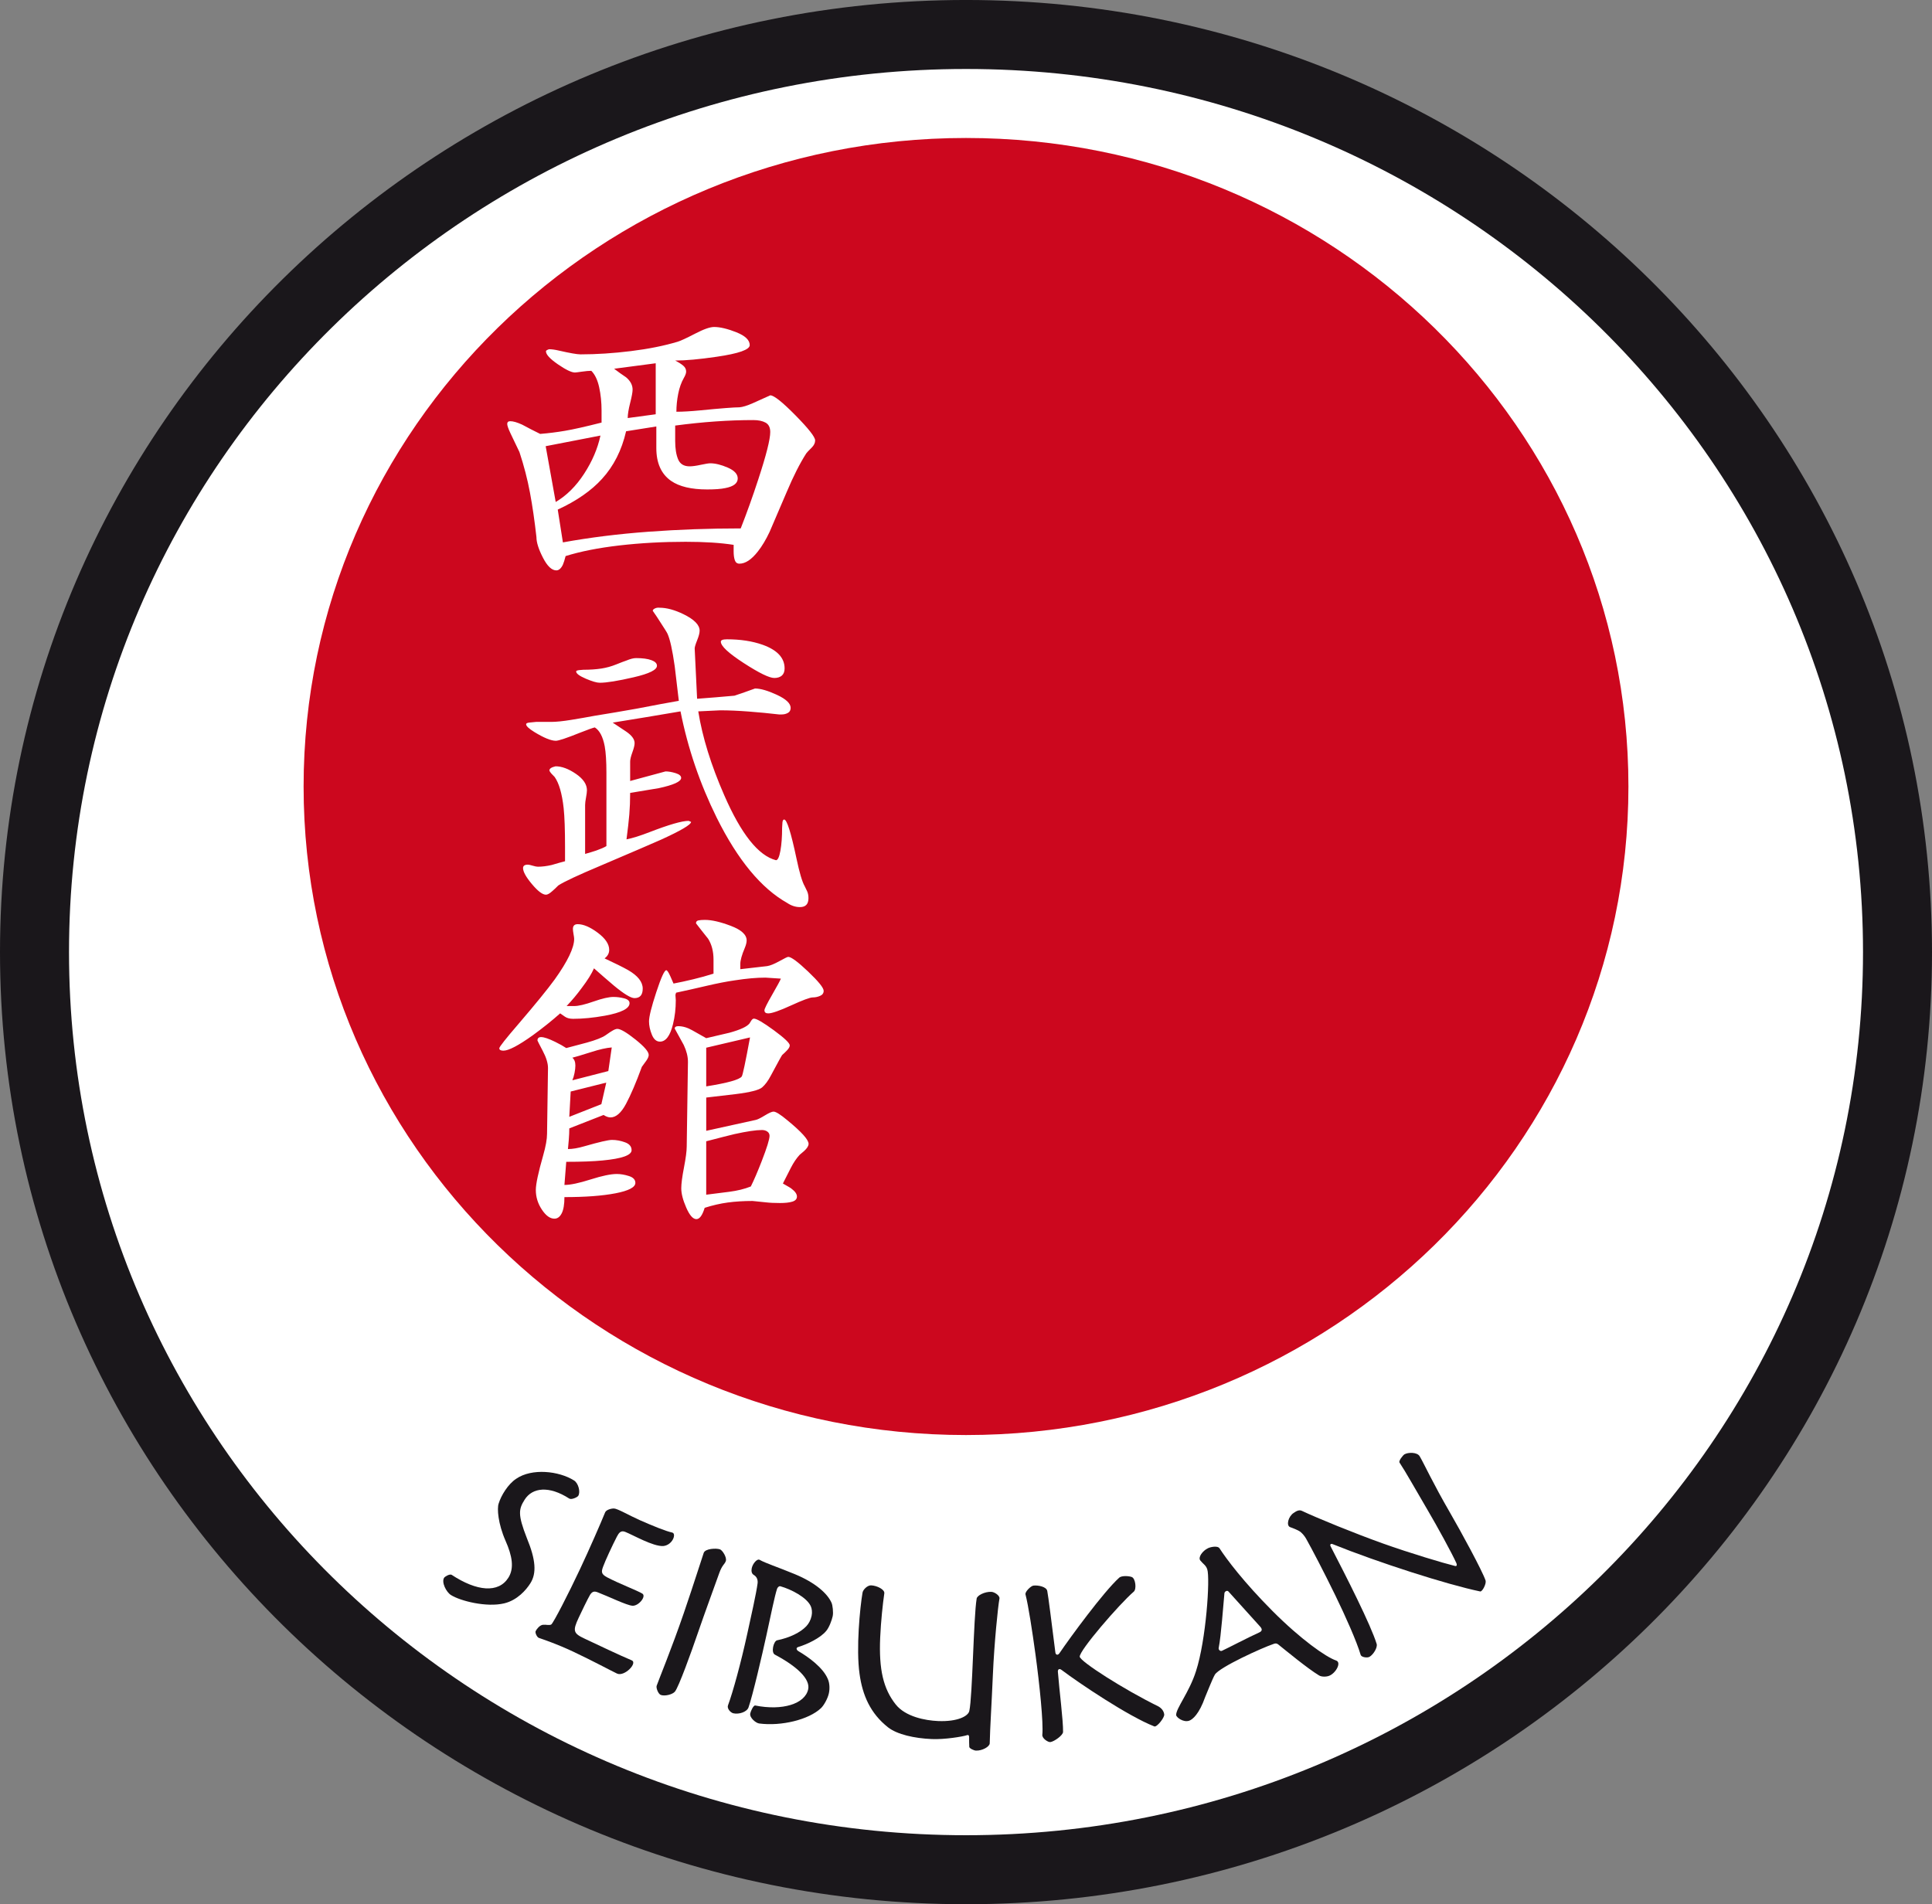 <?xml version="1.0" encoding="utf-8"?>
<!-- Generator: Adobe Illustrator 15.0.2, SVG Export Plug-In . SVG Version: 6.00 Build 0)  -->
<!DOCTYPE svg PUBLIC "-//W3C//DTD SVG 1.1//EN" "http://www.w3.org/Graphics/SVG/1.1/DTD/svg11.dtd">
<svg version="1.1" id="Ebene_1" xmlns="http://www.w3.org/2000/svg" xmlns:xlink="http://www.w3.org/1999/xlink" x="0px" y="0px"
	 width="250px" height="246.429px" viewBox="0 0 250 246.429" enable-background="new 0 0 250 246.429" xml:space="preserve">
<rect x="0" y="0" width="250" height="246.429" fill="#808080" stroke="none"/>
<g>
	<g>
		<defs>
			<rect id="SVGID_1_" width="250" height="246.429"/>
		</defs>
		<clipPath id="SVGID_2_">
			<use xlink:href="#SVGID_1_"  overflow="visible"/>
		</clipPath>
		<path clip-path="url(#SVGID_2_)" fill="#1A171B" d="M250,123.214c0,68.05-55.963,123.215-125.002,123.215
			C55.965,246.429,0,191.264,0,123.214C0,55.166,55.965-0.002,124.998-0.002C194.037-0.002,250,55.166,250,123.214"/>
		<path clip-path="url(#SVGID_2_)" fill="#FFFFFF" d="M241.073,123.212c0,63.119-51.966,114.287-116.07,114.287
			C60.896,237.5,8.93,186.331,8.93,123.212C8.93,60.095,60.896,8.927,125.003,8.927C189.107,8.927,241.073,60.095,241.073,123.212"
			/>
		<path clip-path="url(#SVGID_2_)" fill="#1A171B" d="M68.619,204.91c-0.527,0.836-1.68,2.178-3.373,2.582
			c-2.279,0.549-5.671-0.303-6.893-1.076c-0.629-0.396-1.244-1.665-0.889-2.228c0.111-0.173,0.712-0.517,0.967-0.395
			c3.28,2.166,6.083,2.396,7.354,0.378c0.775-1.227,0.499-2.815-0.37-4.779c-0.976-2.226-1.111-4.176-0.891-4.811
			c0.316-1.039,1.209-2.512,2.266-3.209c2.036-1.403,5.537-1.017,7.497,0.221c0.557,0.351,0.852,1.489,0.537,1.986
			c-0.112,0.177-0.867,0.541-1.167,0.35c-2.599-1.676-4.762-1.449-5.77,0.148c-0.768,1.223-0.915,1.895,0.289,4.973
			c1.16,2.808,1.271,4.543,0.463,5.828L68.619,204.91z"/>
		<path clip-path="url(#SVGID_2_)" fill="#1A171B" d="M79.839,216.578c-0.781-0.369-3.144-1.648-5.686-2.844
			c-2.155-1.011-3.812-1.551-4.436-1.776c-0.238-0.095-0.499-0.663-0.406-0.867c0.127-0.269,0.537-0.788,0.947-0.824
			c0.398-0.044,0.833,0.111,1.083-0.044c0.325-0.299,2.214-3.967,3.719-7.173c1.241-2.643,2.658-5.892,3.242-7.328
			c0.142-0.344,0.799-0.515,1.153-0.505c0.477,0.022,1.969,0.903,3.331,1.507c1.729,0.763,3.335,1.418,4.191,1.606
			c0.586,0.126,0.071,1.613-1.145,1.746c-1.327,0.077-3.926-1.441-4.942-1.837c-0.561-0.22-0.818,0.143-1.074,0.636
			c-0.564,1.091-1.511,3.129-1.773,3.866c-0.25,0.674-0.261,0.963,0.51,1.38c1.5,0.796,3.963,1.732,4.569,2.114
			c0.546,0.356-0.508,1.641-1.301,1.565c-0.744-0.055-3.099-1.208-4.495-1.741c-0.418-0.155-0.676-0.12-0.967,0.319
			c-0.312,0.525-1.152,2.274-1.479,2.977c-0.806,1.714-0.687,2.026,0.779,2.712c1.609,0.754,4.651,2.209,6.079,2.797
			C82.555,215.207,80.793,217.023,79.839,216.578"/>
		<path clip-path="url(#SVGID_2_)" fill="#1A171B" d="M93.909,202.041c-0.137,0.4-0.458,0.479-0.829,1.51
			c-0.472,1.333-1.866,5.11-2.809,7.863c-0.782,2.29-2.455,6.943-2.942,7.507c-0.308,0.361-1.275,0.613-1.813,0.428
			c-0.344-0.12-0.638-0.918-0.546-1.188c0.24-0.706,1.959-4.871,3.518-9.42c1.432-4.192,2.117-6.448,2.572-7.777
			c0.191-0.566,1.608-0.63,2.096-0.464c0.337,0.113,0.918,1.062,0.767,1.506L93.909,202.041z"/>
		<path clip-path="url(#SVGID_2_)" fill="#1A171B" d="M107.252,219.148c-0.142,0.653-0.633,1.547-1.028,1.917
			c-1.562,1.474-5.105,2.351-7.985,1.974c-0.408-0.044-1.279-0.737-1.156-1.308c0.066-0.305,0.412-1.069,0.648-1.018
			c3.514,0.701,6.432-0.206,6.847-2.096c0.287-1.322-1.428-2.96-4.311-4.49c-0.527-0.276-0.168-1.747,0.287-1.853
			c1.613-0.33,3.005-0.996,3.79-1.828c0.303-0.323,0.557-0.777,0.677-1.331c0.101-0.464,0.035-0.942-0.105-1.252
			c-0.516-1.143-2.53-2.185-3.921-2.578c-0.172-0.062-0.378,0.137-0.442,0.321c-0.323,0.989-0.8,3.377-1.37,5.985
			c-0.561,2.568-1.77,7.782-2.327,9.374c-0.217,0.596-1.239,0.916-1.956,0.757c-0.386-0.087-0.854-0.637-0.697-1.03
			c0.634-1.703,1.668-5.479,2.494-9.262c0.459-2.097,1.172-5.254,1.336-6.536c0.047-0.46-0.096-0.843-0.499-1.083
			c-0.263-0.149-0.34-0.492-0.258-0.872c0.129-0.602,0.704-1.274,1.031-1.074c0.731,0.42,2.247,0.902,4.533,1.844
			c2.691,1.113,4.235,2.517,4.762,3.71c0.132,0.286,0.257,1.24,0.148,1.737c-0.114,0.522-0.457,1.455-0.833,1.897
			c-0.762,0.937-2.476,1.735-3.553,2.063c-0.226,0.066-0.261,0.133-0.279,0.207c-0.016,0.073,0.021,0.22,0.191,0.332
			c1.37,0.796,3.222,2.151,3.838,3.611c0.255,0.559,0.263,1.307,0.146,1.844L107.252,219.148z"/>
		<path clip-path="url(#SVGID_2_)" fill="#1A171B" d="M128.479,216.714c-0.174,4.066-0.357,6.657-0.409,8.896
			c-0.018,0.439-0.983,0.974-1.784,0.938c-0.259-0.011-0.838-0.277-0.861-0.476c-0.013-0.375-0.029-0.754-0.022-1.245
			c0.009-0.192-0.062-0.346-0.261-0.277c-0.561,0.189-2.913,0.58-4.575,0.505c-2.249-0.096-4.468-0.593-5.646-1.51
			c-2.299-1.809-3.317-4.167-3.696-6.926c-0.465-3.264,0.053-8.577,0.388-10.519c0.071-0.4,0.647-0.957,1.109-0.936
			c0.758,0.032,1.776,0.532,1.707,1.035c-0.191,1.31-0.44,3.586-0.534,5.733c-0.178,4.124,0.4,6.613,2.013,8.647
			c1.263,1.588,3.82,2.073,5.46,2.144c2.563,0.111,3.936-0.648,4.062-1.312c0.416-1.881,0.54-12.08,0.95-14.54
			c0.055-0.384,1.018-0.907,1.903-0.868c0.384,0.013,1.131,0.479,1.044,0.889C129.135,207.886,128.652,212.693,128.479,216.714"/>
		<path clip-path="url(#SVGID_2_)" fill="#1A171B" d="M150.649,221.865c0.057,0.416-0.958,1.682-1.28,1.554
			c-3.363-1.311-9.706-5.579-11.998-7.308c-0.317-0.243-0.505-0.06-0.481,0.245c0.188,2.429,0.694,6.286,0.67,7.777
			c-0.011,0.443-1.155,1.249-1.643,1.313c-0.293,0.04-1.105-0.481-1.04-0.955c0.155-1.496-0.352-6.471-0.888-10.4
			c-0.417-3.044-0.917-6.312-1.291-7.755c-0.081-0.355,0.7-1.095,1.013-1.138c0.616-0.083,1.706,0.142,1.804,0.692
			c0.154,0.82,0.502,3.625,1.051,7.967c0.044,0.324,0.326,0.391,0.534,0.077c1.361-2.003,5.704-7.939,7.723-9.761
			c0.346-0.312,1.331-0.212,1.629-0.087c0.485,0.181,0.644,1.566,0.258,1.891c-1.883,1.625-7.098,7.667-6.991,8.425
			c0.088,0.633,5.686,4.225,10.192,6.436c0.237,0.133,0.659,0.465,0.733,0.989L150.649,221.865z"/>
		<path clip-path="url(#SVGID_2_)" fill="#1A171B" d="M171.979,216.872c-0.339,0.135-0.966,0.155-1.301-0.055
			c-1.497-0.903-4.308-3.235-5.291-4.02c-0.169-0.133-0.348-0.137-0.535-0.071c-1.553,0.518-7.048,3.028-7.644,3.987
			c-0.288,0.472-1.046,2.413-1.262,2.91c-0.77,2.2-1.634,2.911-2.071,3.058c-0.761,0.255-1.657-0.445-1.677-0.721
			c-0.063-0.835,1.694-2.944,2.562-5.688c1.306-3.99,1.847-12.029,1.459-13.182c-0.177-0.542-0.517-0.671-0.896-1.142
			c-0.331-0.417,0.299-1.257,0.979-1.585c0.248-0.137,1.23-0.387,1.505,0.008c0.889,1.378,3.095,4.335,6.838,8.095
			c3.687,3.702,6.933,5.975,8.235,6.419C173.645,215.134,172.827,216.562,171.979,216.872 M158.949,205.945
			c-0.18-0.182-0.491,0.029-0.509,0.239c-0.144,1.475-0.431,5.548-0.735,7.038c-0.083,0.289,0.22,0.503,0.407,0.415
			c0.902-0.419,3.436-1.75,4.805-2.365c0.436-0.186,0.448-0.449,0.128-0.789C162.086,209.426,159.833,206.937,158.949,205.945"/>
		<path clip-path="url(#SVGID_2_)" fill="#1A171B" d="M183.726,188.491c0.596,1.031,1.729,3.509,3.897,7.25
			c1.366,2.357,4.213,7.571,4.616,8.816c0.1,0.435-0.435,1.442-0.696,1.396c-4.27-0.884-13.179-3.739-19.12-6.133
			c-0.226-0.082-0.374,0.063-0.231,0.316c2.005,3.874,5.2,10.153,5.952,12.622c0.118,0.475-0.439,1.37-0.931,1.654
			c-0.274,0.159-1.035,0.071-1.142-0.247c-0.523-1.765-1.953-4.98-3.287-7.717c-1.533-3.141-2.996-5.939-3.79-7.351
			c-0.203-0.342-0.447-0.63-0.721-0.859c-0.294-0.225-1.012-0.497-1.318-0.603c-0.56-0.194-0.254-1.388,0.436-1.838
			c0.394-0.281,0.743-0.432,1.07-0.276c2,0.946,6.831,2.914,10.433,4.204c3.583,1.28,7.955,2.584,9.388,2.931
			c0.227,0.06,0.266-0.125,0.183-0.347c-0.604-1.344-2.554-4.886-3.632-6.717c-1.689-2.876-2.963-5.164-3.733-6.315
			c-0.148-0.226,0.444-0.955,0.638-1.07c0.48-0.278,1.653-0.294,1.968,0.252L183.726,188.491z"/>
		<path clip-path="url(#SVGID_2_)" fill="#CC071E" d="M210.717,101.783c0,46.352-38.377,83.929-85.717,83.929
			c-47.337,0-85.714-37.577-85.714-83.929c0-46.352,38.377-83.927,85.714-83.927C172.34,17.856,210.717,55.432,210.717,101.783"/>
		<path clip-path="url(#SVGID_2_)" fill="#FFFFFF" d="M94.932,70.51c-1.688-0.264-3.757-0.396-6.212-0.396
			c-2.989,0-5.844,0.159-8.566,0.472c-2.723,0.317-5.046,0.776-6.965,1.377c-0.121,0.48-0.238,0.856-0.357,1.128
			c-0.236,0.481-0.519,0.723-0.842,0.723c-0.593,0-1.169-0.548-1.732-1.642c-0.563-1.092-0.843-1.982-0.843-2.663
			c-0.236-2.102-0.513-4.018-0.836-5.747c-0.322-1.731-0.776-3.485-1.362-5.26c-0.497-1.033-0.887-1.847-1.166-2.438
			c-0.278-0.594-0.416-0.992-0.416-1.198c0-0.237,0.132-0.357,0.394-0.357c0.382,0,0.895,0.15,1.541,0.446
			c0.759,0.413,1.537,0.813,2.328,1.198c1.1-0.089,2.171-0.224,3.211-0.402c1.042-0.174,2.619-0.529,4.733-1.064v-1.553
			c0-1.066-0.104-2.071-0.31-3.018c-0.207-0.946-0.545-1.658-1.017-2.129c-0.293,0-0.699,0.035-1.213,0.109
			c-0.515,0.074-0.817,0.111-0.903,0.111c-0.444,0-1.18-0.355-2.208-1.062c-1.031-0.709-1.545-1.271-1.545-1.683
			c0-0.09,0.131-0.177,0.398-0.267c0.354,0,0.781,0.057,1.285,0.177c1.417,0.324,2.349,0.487,2.791,0.487
			c2.069,0,4.241-0.142,6.516-0.422c2.276-0.281,4.298-0.685,6.072-1.219c0.385-0.117,1.131-0.465,2.238-1.039
			c1.107-0.577,1.929-0.864,2.461-0.864c0.766,0,1.726,0.228,2.879,0.685c1.152,0.459,1.729,1.012,1.729,1.662
			c0,0.589-1.43,1.094-4.287,1.508c-2.234,0.328-4.021,0.489-5.36,0.489c0.457,0.237,0.807,0.459,1.051,0.668
			c0.243,0.207,0.368,0.461,0.368,0.757c0,0.206-0.093,0.474-0.281,0.798c-0.343,0.596-0.592,1.292-0.748,2.092
			c-0.155,0.801-0.232,1.57-0.232,2.31c0.826,0,1.847-0.059,3.059-0.176c2.719-0.268,4.419-0.398,5.099-0.398
			c0.411-0.032,0.989-0.208,1.729-0.533c0.737-0.327,1.492-0.664,2.26-1.018c0.472,0,1.559,0.861,3.258,2.586
			c1.699,1.725,2.549,2.809,2.549,3.25c0,0.324-0.147,0.635-0.443,0.928c-0.415,0.412-0.65,0.662-0.708,0.751
			c-0.827,1.296-1.671,2.96-2.527,4.992c-0.739,1.738-1.479,3.462-2.216,5.168c-0.472,1.002-0.975,1.842-1.508,2.521
			c-0.826,1.06-1.626,1.59-2.391,1.59c-0.297,0-0.496-0.148-0.599-0.444c-0.104-0.293-0.155-0.679-0.155-1.15V70.51z M77.698,56.367
			l-7.088,1.375l1.299,7.22c1.403-0.827,2.631-2.044,3.677-3.655C76.634,59.697,77.338,58.051,77.698,56.367 M87.368,55.073v1.997
			c0,0.974,0.127,1.766,0.379,2.371c0.252,0.606,0.749,0.909,1.491,0.909c0.353,0,0.835-0.065,1.443-0.198
			c0.608-0.13,1.016-0.196,1.223-0.196c0.652,0,1.407,0.185,2.267,0.557c0.857,0.372,1.291,0.84,1.291,1.403
			c0,0.626-0.535,1.039-1.601,1.246c-0.562,0.122-1.35,0.178-2.356,0.178c-2.045,0-3.599-0.369-4.666-1.107
			c-1.274-0.886-1.911-2.304-1.911-4.253v-1.859V55.19l-3.912,0.622c-0.563,2.449-1.599,4.502-3.112,6.156
			c-1.392,1.536-3.303,2.86-5.732,3.98l0.667,4.244c3.493-0.635,7.188-1.094,11.082-1.381c3.893-0.287,7.87-0.428,11.928-0.428
			c0.799-2.034,1.554-4.145,2.266-6.326c1.035-3.154,1.554-5.202,1.554-6.145c0-0.59-0.2-0.995-0.601-1.216
			c-0.4-0.22-0.929-0.333-1.583-0.333C94.304,54.363,90.934,54.6,87.368,55.073 M84.849,53.611v-6.6l-5.384,0.709
			c0.501,0.385,1.019,0.752,1.55,1.107c0.562,0.472,0.843,1.005,0.843,1.594c0,0.324-0.108,0.902-0.317,1.729
			s-0.314,1.478-0.314,1.95L84.849,53.611z"/>
		<path clip-path="url(#SVGID_2_)" fill="#FFFFFF" d="M88.058,92.06c-2.924,0.5-5.848,0.986-8.773,1.455
			c0.767,0.503,1.343,0.884,1.726,1.148c0.74,0.501,1.107,1.001,1.107,1.504c0,0.265-0.095,0.661-0.289,1.191
			c-0.191,0.529-0.287,0.927-0.287,1.192v2.517c1.526-0.411,3.054-0.821,4.579-1.238c0.391,0,0.823,0.075,1.304,0.225
			c0.476,0.146,0.716,0.353,0.716,0.615c0,0.47-0.967,0.914-2.897,1.328c-2.142,0.354-3.375,0.559-3.703,0.615
			c0,1.003-0.036,1.929-0.107,2.784c-0.071,0.855-0.194,1.93-0.364,3.224c0.77-0.149,1.762-0.458,2.978-0.931
			c2.519-0.973,4.207-1.461,5.065-1.461l0.312,0.134c0,0.355-1.299,1.121-3.896,2.304c-1.124,0.5-3.691,1.605-7.705,3.315
			c-3.011,1.269-4.871,2.135-5.58,2.608c-0.325,0.327-0.576,0.561-0.753,0.711c-0.353,0.325-0.635,0.485-0.841,0.485
			c-0.444,0-1.049-0.456-1.815-1.369c-0.769-0.913-1.152-1.607-1.152-2.077c0-0.293,0.21-0.443,0.625-0.443
			c0.118,0,0.328,0.046,0.624,0.135c0.295,0.088,0.518,0.132,0.667,0.132c0.564,0,1.156-0.076,1.782-0.221
			c0.802-0.237,1.378-0.398,1.735-0.487v-1.862c0-2.218-0.06-3.888-0.179-5.013c-0.211-1.893-0.601-3.237-1.168-4.035
			c-0.123-0.119-0.256-0.258-0.406-0.42c-0.151-0.163-0.241-0.304-0.269-0.424c0-0.237,0.267-0.411,0.801-0.533
			c0.801,0,1.676,0.327,2.628,0.977c0.951,0.65,1.427,1.357,1.427,2.125c0,0.206-0.041,0.516-0.117,0.932
			c-0.079,0.413-0.119,0.739-0.119,0.975v6.331c0.613-0.173,1.094-0.323,1.444-0.44c0.584-0.208,1.021-0.398,1.312-0.576v-7.612
			v-1.858c0-1.502-0.074-2.653-0.221-3.452c-0.236-1.238-0.664-2.048-1.284-2.434c-0.266,0.061-0.884,0.28-1.855,0.663
			c-1.768,0.711-2.831,1.066-3.182,1.066c-0.62,0-1.549-0.377-2.787-1.136c-0.707-0.435-1.06-0.77-1.06-1
			c0-0.116,0.134-0.189,0.398-0.219c0.266-0.029,0.561-0.057,0.886-0.087h1.949c0.65,0,1.515-0.088,2.593-0.263
			c1.078-0.175,2.089-0.351,3.035-0.529c1.83-0.292,3.647-0.603,5.45-0.924c2.421-0.468,4.238-0.807,5.448-1.012
			c-0.178-1.475-0.354-2.967-0.532-4.473c-0.296-2.096-0.608-3.5-0.933-4.209c-0.06-0.145-0.402-0.692-1.022-1.639
			c-0.178-0.293-0.474-0.737-0.887-1.329c0-0.117,0.096-0.221,0.288-0.309c0.191-0.089,0.391-0.116,0.598-0.089
			c0.915,0,1.949,0.281,3.101,0.842c1.388,0.681,2.079,1.388,2.079,2.126c0,0.295-0.106,0.709-0.32,1.239
			c-0.214,0.533-0.32,0.888-0.32,1.063l0.313,6.511c1.596-0.118,3.209-0.25,4.834-0.398c0.887-0.294,1.773-0.605,2.659-0.93
			c0.711,0,1.655,0.274,2.84,0.823c1.183,0.55,1.772,1.111,1.772,1.686c0,0.298-0.117,0.516-0.354,0.648
			c-0.236,0.132-0.501,0.2-0.798,0.2h-0.354c-1.27-0.149-2.575-0.273-3.918-0.376c-1.343-0.104-2.574-0.157-3.697-0.157
			l-2.833,0.135c0.529,3.325,1.652,6.95,3.365,10.864c2.185,5.009,4.412,7.809,6.687,8.398c0.236,0,0.428-0.407,0.575-1.218
			c0.149-0.814,0.222-1.806,0.222-2.985c0.03-0.354,0.045-0.589,0.045-0.709c0.029-0.233,0.103-0.353,0.221-0.353
			c0.354,0,0.884,1.682,1.594,5.043c0.384,1.832,0.738,3.025,1.063,3.586c0.087,0.179,0.192,0.394,0.31,0.643
			c0.119,0.251,0.177,0.554,0.177,0.909c0,0.768-0.368,1.152-1.105,1.152c-0.562,0-1.107-0.176-1.639-0.532
			c-3.364-1.891-6.404-5.562-9.12-11.021C90.566,101.42,89.003,96.829,88.058,92.06 M85.007,86.143
			c0.028,0.534-0.976,1.034-3.015,1.506c-2.034,0.471-3.499,0.708-4.382,0.708c-0.386,0-0.989-0.176-1.818-0.53
			c-0.826-0.357-1.239-0.666-1.239-0.931c0-0.089,0.14-0.148,0.421-0.178c0.28-0.029,0.45-0.042,0.508-0.042
			c0.886,0,1.662-0.055,2.325-0.158c0.667-0.102,1.308-0.28,1.927-0.532c0.622-0.248,1.065-0.419,1.33-0.506
			c0.501-0.209,0.916-0.314,1.241-0.314c0.856,0,1.519,0.09,1.992,0.269C84.771,85.61,85.007,85.848,85.007,86.143 M101.527,86.499
			c0,0.414-0.12,0.722-0.355,0.931c-0.236,0.204-0.562,0.309-0.976,0.309c-0.65,0-1.967-0.644-3.949-1.927
			c-1.983-1.285-2.971-2.205-2.971-2.77c0-0.207,0.264-0.308,0.797-0.308c1.744,0,3.283,0.237,4.615,0.708
			C100.581,84.121,101.527,85.139,101.527,86.499"/>
		<path clip-path="url(#SVGID_2_)" fill="#FFFFFF" d="M76.861,125.313c-0.293,0.688-0.826,1.54-1.594,2.553
			c-0.59,0.807-1.241,1.586-1.949,2.329h0.979c0.559,0,1.399-0.197,2.52-0.591c1.12-0.393,1.976-0.588,2.567-0.588
			c0.442,0,0.899,0.058,1.371,0.179c0.472,0.12,0.708,0.329,0.708,0.629c0,0.692-1.062,1.23-3.185,1.62
			c-1.504,0.271-2.874,0.403-4.112,0.403c-0.443,0-0.795-0.091-1.062-0.275c-0.264-0.186-0.47-0.333-0.619-0.431
			c-1.061,0.944-2.241,1.889-3.537,2.833c-1.86,1.328-3.128,1.995-3.807,1.995c-0.355,0-0.531-0.104-0.531-0.312
			c0-0.177,0.827-1.227,2.477-3.141c2.211-2.58,3.773-4.502,4.689-5.759c1.68-2.35,2.521-4.102,2.521-5.253
			c0-0.118-0.029-0.326-0.083-0.62c-0.054-0.295-0.079-0.516-0.079-0.664c0-0.413,0.204-0.621,0.619-0.621
			c0.737,0,1.601,0.369,2.591,1.106c0.988,0.74,1.485,1.477,1.485,2.216c0,0.442-0.201,0.813-0.598,1.108
			c1.335,0.62,2.341,1.12,3.025,1.502c1.274,0.731,1.911,1.537,1.911,2.411c0,0.817-0.354,1.227-1.067,1.227
			c-0.472,0-1.36-0.539-2.664-1.621C78.579,126.819,77.722,126.075,76.861,125.313 M78.102,144.289l-4.435,1.738
			c0,0.447-0.022,0.938-0.066,1.473c-0.042,0.534-0.079,0.933-0.109,1.201c0.594,0,1.305-0.121,2.138-0.364
			c1.9-0.545,3.087-0.819,3.562-0.819c0.563,0,1.126,0.104,1.69,0.312c0.563,0.204,0.846,0.543,0.846,1.018
			c0,0.65-1.247,1.092-3.737,1.329c-1.188,0.117-2.761,0.176-4.718,0.176l-0.236,2.993c0.773,0,1.9-0.239,3.386-0.711
			c1.485-0.471,2.613-0.707,3.386-0.707c0.506,0,1.033,0.089,1.583,0.268c0.548,0.174,0.825,0.472,0.825,0.882
			c0,0.566-0.858,1.017-2.573,1.35c-1.715,0.329-3.918,0.492-6.606,0.492c0,0.946-0.121,1.646-0.356,2.105
			c-0.239,0.458-0.551,0.685-0.938,0.685c-0.566,0-1.107-0.39-1.626-1.174c-0.521-0.781-0.782-1.628-0.782-2.539
			c0-0.762,0.318-2.257,0.954-4.484c0.332-1.17,0.498-2.098,0.498-2.783l0.123-8.518c0-0.62-0.227-1.365-0.682-2.222
			c-0.453-0.862-0.681-1.307-0.681-1.336c0-0.297,0.16-0.443,0.477-0.443c0.376,0,0.982,0.207,1.82,0.617
			c0.548,0.269,1.024,0.533,1.43,0.801c0.893-0.236,1.783-0.474,2.679-0.71c1.159-0.324,1.962-0.64,2.411-0.95
			c0.445-0.312,0.699-0.482,0.757-0.509c0.327-0.21,0.582-0.312,0.758-0.312c0.417,0,1.199,0.458,2.347,1.374
			c1.146,0.916,1.717,1.578,1.717,1.995c0,0.206-0.105,0.455-0.312,0.75c-0.207,0.295-0.4,0.561-0.578,0.796
			c-0.744,2.036-1.429,3.635-2.052,4.8c-0.626,1.165-1.293,1.743-2.007,1.743C78.726,144.605,78.428,144.502,78.102,144.289
			 M78.45,140.103l-4.603,1.152l-0.181,3.276l4.15-1.639L78.45,140.103z M79.16,135.55c-0.724,0.059-1.582,0.253-2.573,0.574
			c-1.414,0.443-2.256,0.697-2.526,0.756c0.261,0.206,0.392,0.545,0.392,1.021c0,0.262-0.035,0.582-0.108,0.95
			c-0.074,0.37-0.17,0.687-0.283,0.952l4.655-1.195L79.16,135.55z M101.044,126.646l-1.994-0.13c-1.15,0-2.479,0.118-3.983,0.355
			c-1.035,0.146-2.246,0.383-3.634,0.707c-1.388,0.327-2.702,0.62-3.942,0.885c-0.058,0.148-0.089,0.253-0.089,0.312l0.045,0.664
			c0,1.092-0.12,2.125-0.362,3.102c-0.365,1.504-0.929,2.258-1.688,2.258c-0.456,0-0.806-0.303-1.05-0.909
			c-0.244-0.605-0.364-1.173-0.364-1.703c0-0.623,0.312-1.88,0.938-3.781c0.623-1.9,1.056-2.847,1.294-2.847
			c0.118,0,0.296,0.263,0.534,0.796c0.239,0.531,0.372,0.84,0.404,0.928c0.772-0.145,1.619-0.33,2.543-0.552
			c0.922-0.221,1.8-0.465,2.633-0.731v-1.816c0-1.063-0.232-1.962-0.698-2.702c-0.523-0.648-1.049-1.316-1.57-1.994
			c0-0.205,0.102-0.332,0.309-0.377c0.208-0.043,0.488-0.067,0.843-0.067c0.884,0,2.007,0.259,3.366,0.776
			c1.358,0.516,2.038,1.144,2.038,1.883c0,0.265-0.083,0.59-0.243,0.976c-0.388,0.912-0.579,1.609-0.579,2.081v0.664l3.477-0.399
			c0.386-0.059,0.913-0.274,1.581-0.641c0.669-0.371,1.047-0.555,1.14-0.555c0.385,0,1.247,0.637,2.583,1.906
			c1.335,1.273,2.007,2.103,2.007,2.49c0,0.303-0.157,0.518-0.465,0.653c-0.311,0.135-0.629,0.2-0.952,0.2
			c-0.354,0-1.284,0.346-2.792,1.034c-1.505,0.69-2.494,1.032-2.966,1.032c-0.326,0-0.488-0.137-0.488-0.409
			c0-0.181,0.332-0.849,0.995-2C100.579,127.578,100.959,126.884,101.044,126.646 M101.306,153.16
			c0.679,0.383,1.05,0.603,1.109,0.666c0.472,0.354,0.708,0.693,0.708,1.017c0,0.326-0.2,0.546-0.602,0.666
			c-0.4,0.121-0.929,0.176-1.582,0.176c-0.714,0-1.323-0.027-1.829-0.088c-0.503-0.056-1.083-0.119-1.735-0.177
			c-1.158,0-2.227,0.067-3.208,0.199c-0.979,0.133-1.975,0.364-2.982,0.686c-0.298,0.975-0.654,1.465-1.071,1.465
			c-0.443,0-0.882-0.497-1.312-1.484c-0.433-0.991-0.646-1.824-0.646-2.502c0-0.592,0.116-1.492,0.352-2.703
			c0.232-1.213,0.353-2.112,0.353-2.704l0.16-10.962c0-0.681-0.181-1.406-0.541-2.174c-0.39-0.713-0.78-1.421-1.17-2.131
			c0-0.207,0.152-0.312,0.457-0.312c0.58,0,1.184,0.178,1.809,0.532c0.626,0.354,1.228,0.698,1.809,1.021
			c0.992-0.235,1.999-0.475,3.021-0.708c1.398-0.387,2.258-0.785,2.58-1.2c0.09-0.149,0.16-0.266,0.221-0.355
			c0.115-0.177,0.232-0.267,0.349-0.267c0.348,0,1.21,0.506,2.582,1.508c1.369,1.007,2.056,1.659,2.056,1.953
			c0,0.178-0.111,0.387-0.334,0.624c-0.223,0.238-0.436,0.444-0.644,0.622c-0.06,0.059-0.55,0.947-1.468,2.664
			c-0.356,0.682-0.734,1.191-1.133,1.532c-0.402,0.343-1.535,0.631-3.403,0.864c-1.275,0.15-2.551,0.3-3.825,0.448v4.304
			l6.444-1.418c0.236-0.059,0.622-0.254,1.154-0.579c0.535-0.326,0.903-0.487,1.113-0.487c0.294,0,0.889,0.369,1.777,1.112
			c1.836,1.506,2.756,2.524,2.756,3.058c0,0.263-0.191,0.575-0.577,0.929c-0.207,0.177-0.398,0.339-0.574,0.487
			c-0.414,0.444-0.797,1.012-1.152,1.706C101.971,151.838,101.63,152.51,101.306,153.16 M97.053,134.256l-5.668,1.33v5.005
			c2.767-0.442,4.302-0.872,4.597-1.283C96.101,139.16,96.459,137.475,97.053,134.256 M91.384,147.696v6.912
			c0.969-0.121,1.968-0.244,2.996-0.379c1.027-0.132,1.954-0.358,2.776-0.685c0.412-0.826,0.88-1.92,1.409-3.279
			c0.676-1.742,1.014-2.833,1.014-3.276c0-0.235-0.098-0.42-0.292-0.555c-0.192-0.132-0.424-0.197-0.688-0.197
			c-0.772,0-1.961,0.175-3.564,0.529C94.293,146.944,93.077,147.253,91.384,147.696"/>
	</g>
</g>
</svg>
